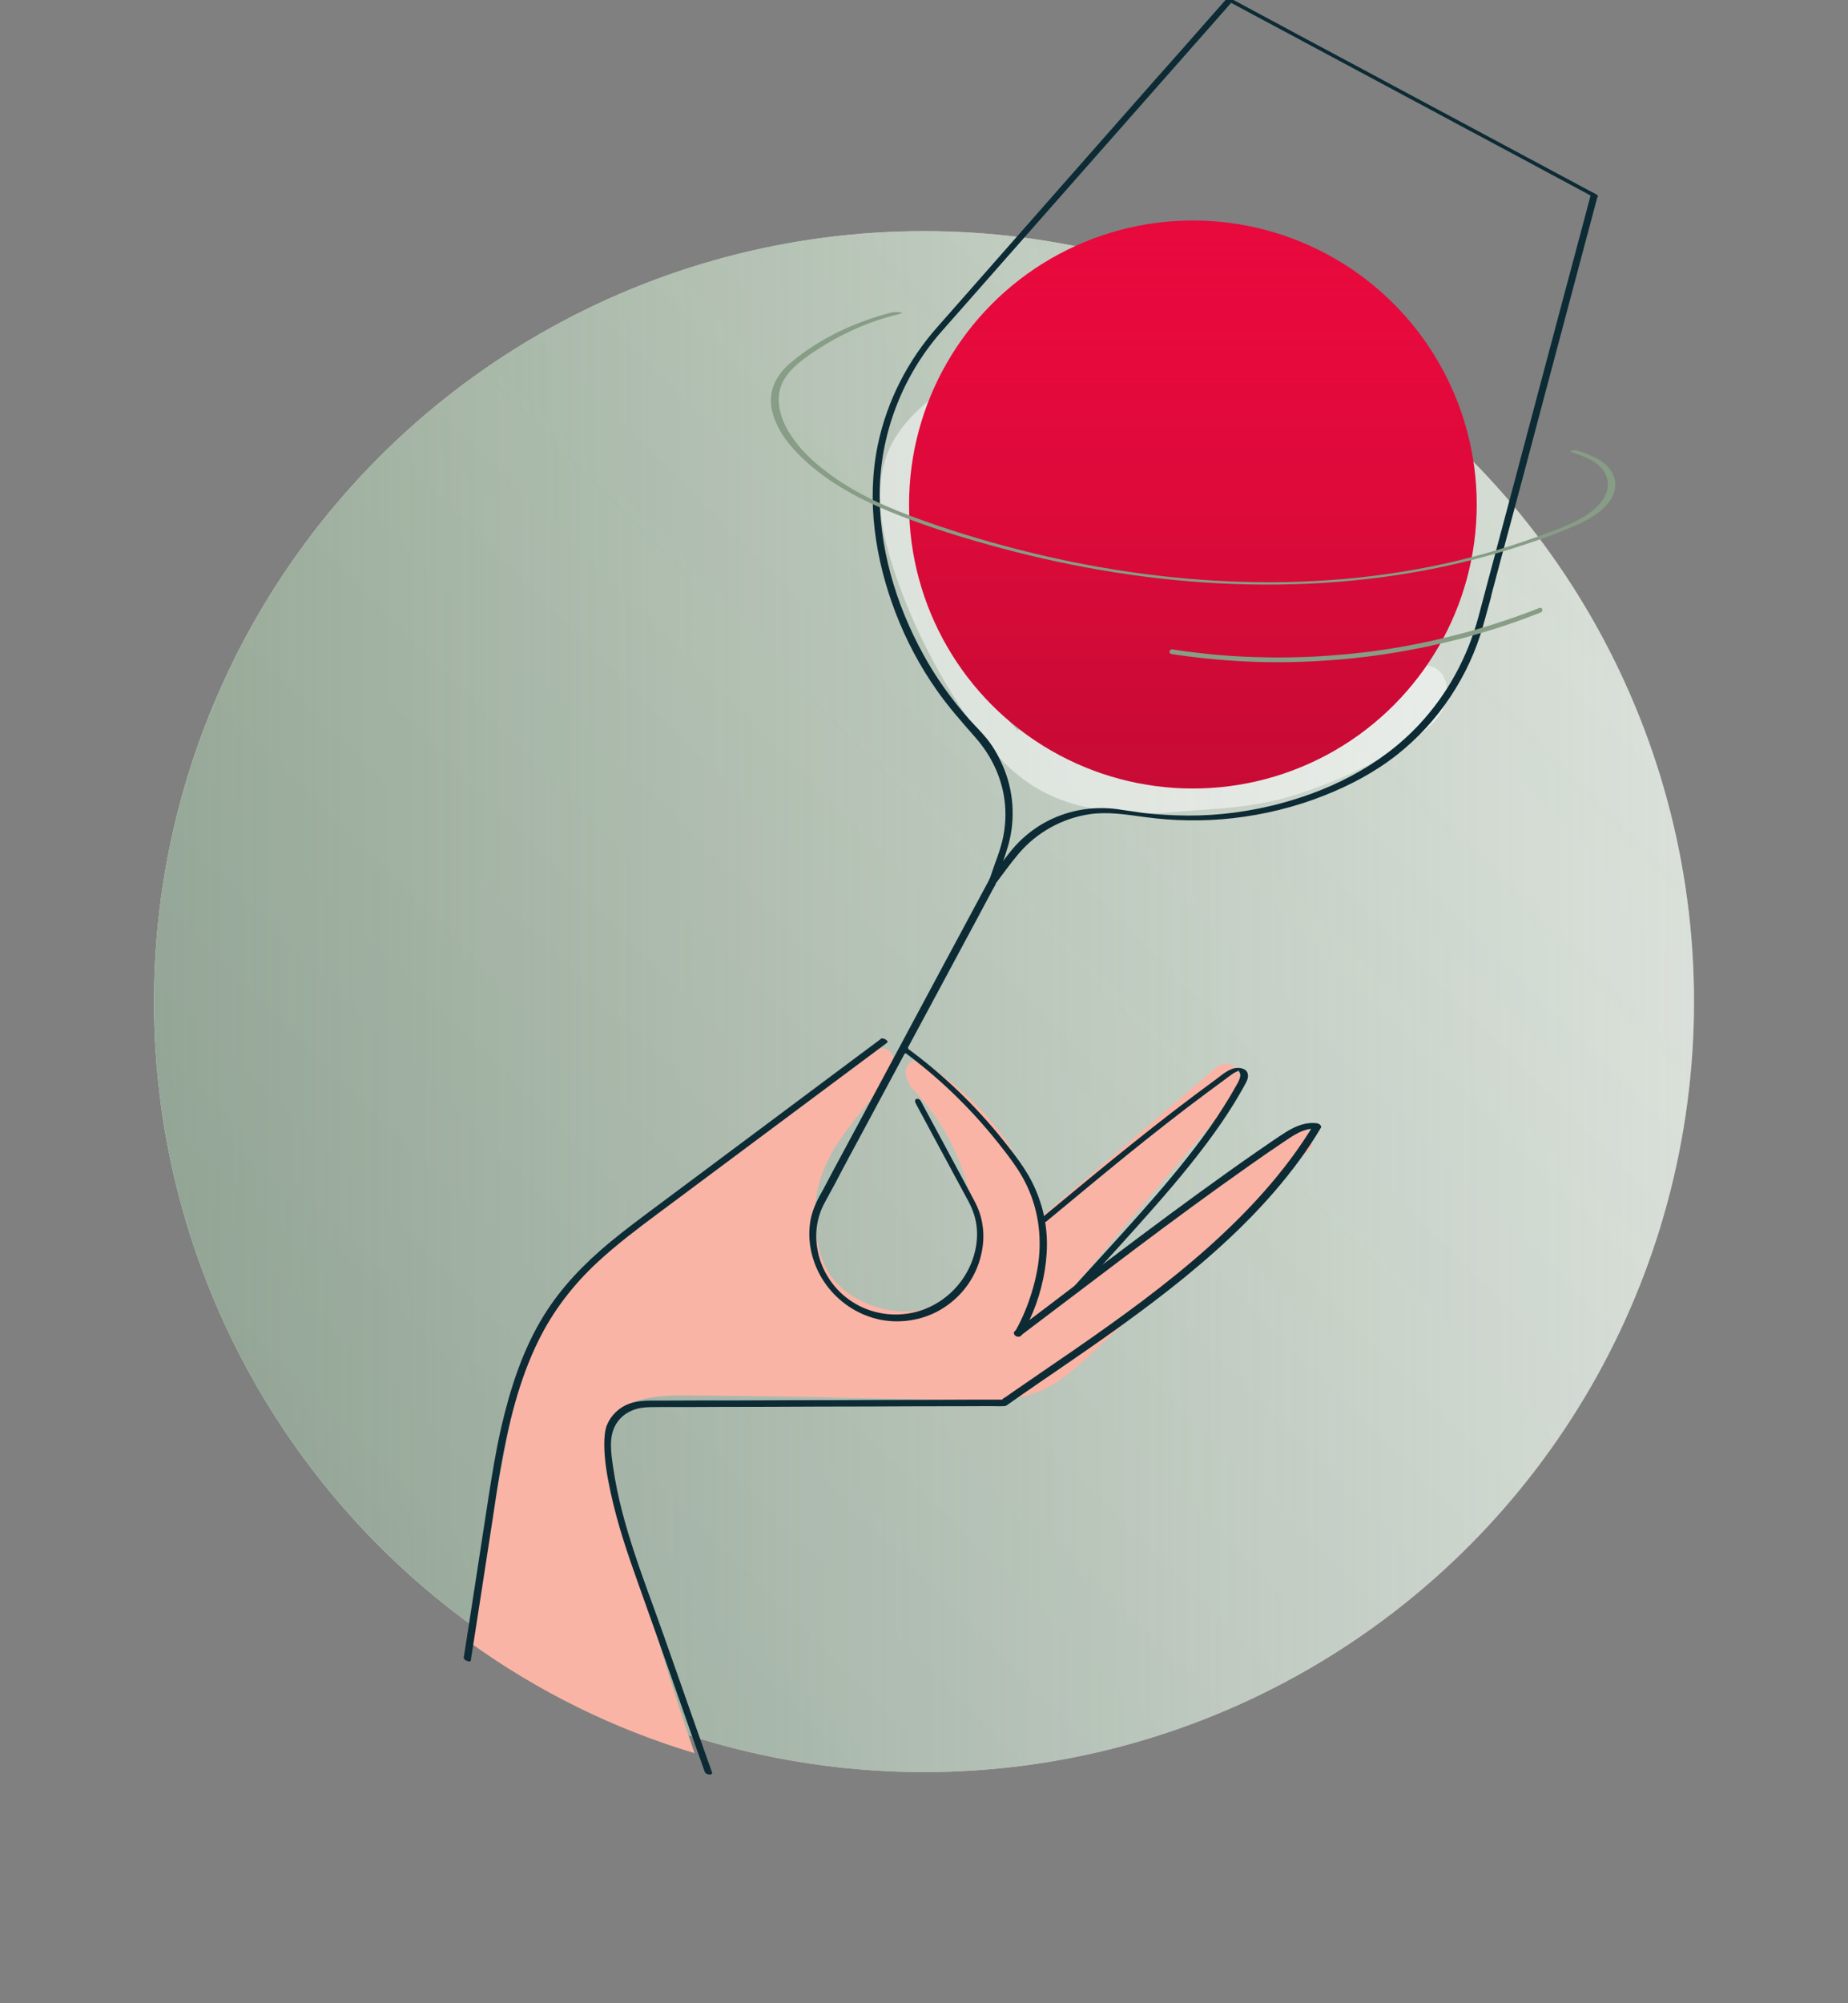 <?xml version="1.0" encoding="UTF-8"?>
<svg xmlns="http://www.w3.org/2000/svg" xmlns:xlink="http://www.w3.org/1999/xlink" version="1.1" viewBox="0 0 1200 1300">
  <rect x="0" y="0" width="1200" height="1300" fill="#808080" stroke="none"/>
  <!-- Generator: Adobe Illustrator 29.3.1, SVG Export Plug-In . SVG Version: 2.1.0 Build 151)  -->
  <defs>
    <style>
      .st0 {
        fill: url(#_Безымянный_градиент_6);
      }

      .st1 {
        fill: #0d2b35;
      }

      .st2 {
        opacity: .5;
      }

      .st2, .st3 {
        fill: #fff;
      }

      .st4 {
        isolation: isolate;
      }

      .st5 {
        fill: #e8093d;
      }

      .st6 {
        fill: url(#_Безымянный_градиент_22);
        mix-blend-mode: color-burn;
        opacity: .1;
      }

      .st7 {
        fill: url(#_Безымянный_градиент_11);
      }

      .st8 {
        fill: #fab4a5;
      }

      .st9 {
        fill: #879d86;
      }

      .st10 {
        fill: url(#_Безымянный_градиент_36);
        mix-blend-mode: multiply;
        opacity: .2;
      }
    </style>
    <linearGradient id="_Безымянный_градиент_11" data-name="Безымянный градиент 11" x1="100" y1="650" x2="1100" y2="650" gradientUnits="userSpaceOnUse">
      <stop offset="0" stop-color="#879d86" stop-opacity=".8"/>
      <stop offset="1" stop-color="#879d86" stop-opacity=".3"/>
    </linearGradient>
    <linearGradient id="_Безымянный_градиент_22" data-name="Безымянный градиент 22" x1="1191.2" y1="6714.9" x2="2191.2" y2="6714.9" gradientTransform="translate(6544 4202.3) rotate(135)" gradientUnits="userSpaceOnUse">
      <stop offset="0" stop-color="#879d86" stop-opacity="0"/>
      <stop offset="1" stop-color="#0d2b35"/>
    </linearGradient>
    <linearGradient id="_Безымянный_градиент_6" data-name="Безымянный градиент 6" x1="412.6" y1="1182.6" x2="1110.1" y2="485.1" gradientUnits="userSpaceOnUse">
      <stop offset="0" stop-color="#879d86" stop-opacity=".8"/>
      <stop offset="1" stop-color="#879d86" stop-opacity=".3"/>
    </linearGradient>
    <linearGradient id="_Безымянный_градиент_36" data-name="Безымянный градиент 36" x1="-840.5" y1="4929.6" x2="-471.9" y2="4929.6" gradientTransform="translate(5704.2 983.6) rotate(90)" gradientUnits="userSpaceOnUse">
      <stop offset="0" stop-color="#e8093d" stop-opacity="0"/>
      <stop offset=".4" stop-color="#9c0d28" stop-opacity=".5"/>
      <stop offset=".8" stop-color="#5d1118" stop-opacity=".9"/>
      <stop offset="1" stop-color="#461312"/>
    </linearGradient>
  </defs>
  <g class="st4">
    <g id="_Слой_1" data-name="Слой_1">
      <circle class="st3" cx="600" cy="650" r="500"/>
      <circle class="st7" cx="600" cy="650" r="500"/>
      <circle class="st6" cx="600" cy="650" r="500"/>
      <g>
        <path class="st8" d="M843.5,751.6s.1-.1.3-.2h0c-.2.1-.2.2-.3.2Z"/>
        <path class="st0" d="M843.5,751.6s.1-.1.3-.2h0c-.2.1-.2.2-.3.2Z"/>
        <path class="st8" d="M398.1,954.3c-1.8-10.8-4.6-25.2,1.3-35.3,7.8-13.4,34.1-13.6,47.5-13.5,39,.3,78,1,116.9,1.8,19.5.4,39,.8,58.5,1.1,16.3.3,33.4,1.2,49.1-4.2,13.1-4.5,23.7-13.2,33.8-22.5,11.7-10.7,23.2-21.5,34.8-32.3,17.9-16.5,36.5-32.2,54.3-48.9,16.7-15.7,49.5-49.2,49.5-49.2-.1,0-.2.2-.3.2,0,0,0,0,0,0,0,0,0,0,0,0,0,0,.1,0,.3-.2h0c.8-.6,3.3-2.4,4.4-3.1,9.2-6.6.7-22-9.1-15.5-1.6,1.1-3.2,2.2-4.7,3.4-45.4,32.6-90.8,65.2-136.2,97.8,13.6-15.4,26.4-31.7,39.5-47,12.9-15,25.7-30.1,38.5-45.1,6.7-7.9,13.5-15.8,20.2-23.7,5.4-6.3,10.5-12.5,8.2-21.2-1.9-6.9-10-8.2-15-4-38.7,33-77.4,66-116,99,2.5-2.1-5.7-23.2-6.8-26.2-7.6-20.7-22.3-38.9-38.1-53.8-4.9-4.6-10.1-9-15.5-13.1-3.2-2.4-6.4-4.8-9.7-6.8-2.8-1.7-6.5-4.4-10-3.6-3.1.7-5.4,3.6-5.3,6.8,0,3.5,1.2,8,3.7,10.6,17.3,17.8,29.8,39.6,36.4,63.5,4.5,16.1,10.1,33.8,4.1,50.3-4.6,12.5-14.1,23.1-26.6,28.2-20.4,8.4-50,0-64-16.9-13-15.7-15.2-42-10.4-61.2,5.5-22.2,20.1-38.6,34-56,7.9-9.9,18.4-17.5,14.3-28.5-2.5-6.7-10.3-6-15.9-1.1-5.1,4.1-45.1,30.7-66.6,48.5-21.8,18.1-43.4,30.5-65.6,48-17.5,13.9-35.7,27.2-51.6,43-28.1,28-42,64.5-49.5,103.1-5.4,27.5-10.4,55-15.1,82.6-2.3,13.6-4.5,27.1-6.7,40.7-.9,5.5-1.8,11.1-2.6,16.6,43.6,31.2,92.4,55.4,144.9,71.1-13.5-39.3-25.8-79.1-36.8-119.2-5.8-21.1-12.4-42.6-16-64.2Z"/>
      </g>
      <path class="st2" d="M934.8,435.7c-2.7-2.7-6.5-4.3-10.1-3.4-3.8.9-6.5,4.1-9.1,7-12.8,14.5-29.1,25.8-47.1,32.7-20,7.6-41.6,9.8-62.9,11.8-15.9,1.5-31.8,3.1-47.7,4.6-5.1.5-10.8,1.3-14.1,5.2-15.9-2-31.7-4-47.6-6-5-.6-10.2-1.3-14.2-4.3-3.6-2.6-5.8-6.7-9.3-9.5s-9.5-3.3-11.7.5c-33.4-36.4-57.5-81.1-69.8-129,3.8,1.2,7.8-2.2,8.8-6.1s0-7.9-.6-11.8c-2.5-14.7-.2-30.2,6.4-43.6-2.1,14.1-2.9,28.3-2.6,42.6,0,3.8.5,7.9,3.2,10.5,4.5,4.1,12.5.6,14.9-5.1,2.4-5.7,1-12.1-.5-18.1,2.8,4.3,9.8,3.7,13.4,0s4.5-9.1,4.5-14.2c0-5.1-.5-10.3.8-15.2,3,1.1,5.7-2.4,6.1-5.6s-.5-6.5.6-9.4c.8-2.1,2.5-3.8,3.4-5.8,2.9-6.5-5.7-14.4-12-11.1.9-3.9-3.1-7.5-7-7.8-4-.3-7.7,1.7-11.1,3.7-7,4.3-13.7,9.2-19.9,14.7-8.4,7.4-16,15.9-21,25.9-12.1,24.5-7,53.9,1.5,79.9,11.1,34,27.3,66.3,47.5,95.9,12.1,17.7,25.9,34.7,44.1,45.9,21.3,13.1,47.1,17.2,72.2,17.2,14.7,0,29.3-1.9,44-2.8,18.8-1.2,37.4-4,55.3-9.8,8.5-2.8,16.9-5.9,25.2-9.4,16.5-7,32.4-15.4,47.5-25.2,7.4-4.8,14.7-10,19.4-17.4s6.2-17.4,1.6-24.9c-.6-1-1.4-1.9-2.2-2.8ZM831.6,499.2c-.2-.1-.4-.3-.6-.4,1.1-.1,2.2-.2,3.4-.4-.9.3-1.8.5-2.7.8Z"/>
      <g>
        <path class="st1" d="M462.3,1150c-10.5-29.3-20.7-58.7-31.1-88.1-12.6-35.8-27.5-71.6-33-109.3-1.3-9-3.2-19.9,1.7-28.2,3.7-6.2,9.7-9.7,16.7-10.8,3.9-.6,8-.4,11.9-.5,13.4,0,26.8,0,40.2-.1,21.3,0,42.5-.1,63.8-.2,21.8,0,43.7-.1,65.5-.2,15.2,0,30.3,0,45.5-.1,2.8,0,5.8.2,8.6,0,1.2,0,1.9-.7,2.9-1.4,3.1-2.2,6.3-4.4,9.4-6.6,6.8-4.7,13.6-9.4,20.4-14,28.8-19.7,57.6-39.7,84.7-61.8,27.4-22.4,53.3-47.1,74.3-75.8,5-6.8,9.6-13.8,13.9-21,.8-1.3-1.2-2.7-2.2-2.9-7.3-1.1-14,1.7-20.1,5.4-6.4,4-12.5,8.4-18.7,12.6-12.9,8.9-25.7,18.1-38.4,27.3-26,18.9-51.7,38.3-77.3,57.7-13.9,10.6-27.9,21.2-41.9,31.7-2.3,1.8,1.3,4.9,3.2,3.4,24.7-18.6,49.2-37.3,73.9-55.9,24.9-18.7,50-37.2,75.5-55.1,6.9-4.9,13.9-9.7,20.9-14.4,6.6-4.4,14.3-10.3,22.7-9l-2.2-2.9c-18.4,30.5-42.9,56.8-69.4,80.4-26.7,23.7-55.6,44.6-84.9,64.9-13.6,9.4-27.2,18.6-40.8,28-1.6,1.1-3.1,2.2-4.7,3.3s-2,1-2.3,1.6-.2.5.3.3c-.1,0-.4,0-.6,0-1.2,0-2.4,0-3.6,0-13.2,0-26.4,0-39.6.1-21.3,0-42.5.1-63.8.2-22,0-43.9.1-65.9.2-15.3,0-30.7,0-46,.1-2.9,0-5.9,0-8.8,0-4.8,0-9.7.4-14.3,2-6.5,2.3-12,7.5-14.6,13.9s-1.8,19-.5,28,4,21.5,6.9,32c5.3,19.4,12.3,38.2,19,57.1,10.7,29.9,21.1,59.9,31.7,89.9,2.1,6,4.3,12,6.4,18,.8,2.2,5.7,2.6,4.7,0h0Z"/>
        <path class="st1" d="M700.7,837.5c16.6-18.3,33.4-36.5,49.7-55.1,15-17.1,29.6-34.7,42.5-53.4,5.8-8.5,11.3-17.2,16.1-26.3,1.1-2,1.9-4.4,1-6.6s-3.6-3-5.9-3.1c-5.5-.1-10,4.1-14.2,7.2-18.6,13.6-36.8,27.6-54.7,42-17.9,14.3-35.5,28.9-53.1,43.5-2.3,1.9-4.7,3.9-7,5.8s3.2,2.1,4.2,1.3c17.4-14.4,34.7-28.8,52.2-43,17.2-13.9,34.6-27.6,52.4-40.8,4.7-3.5,9.4-6.9,14.1-10.4,1.9-1.4,3.8-2.9,6.1-3.6s.4-.1.5,0c.1.1-.5,0-.5,0-.1,0,0,0,.3.2s.3.3.4.5c.7,1,.7,2.3.4,3.4-.5,2.3-2,4.5-3.1,6.5-1.2,2.1-2.4,4.3-3.7,6.4-2.6,4.3-5.3,8.6-8.1,12.8-12.3,18.3-26.3,35.5-40.7,52.1-15.6,18-31.8,35.5-47.8,53.1-2,2.2-4,4.4-5.9,6.5s1.3,1.3,1.7,1.3c.9.2,2.4.3,3.1-.5h0Z"/>
        <path class="st1" d="M572,674.2c-6.3,4.7-12.6,9.4-18.8,14-14.5,10.8-29,21.6-43.4,32.4-16.1,12-32.3,24.1-48.4,36.1-11.3,8.4-22.5,16.8-33.8,25.2-10.9,8.1-21.8,16.2-32.2,24.8-16.2,13.5-30.9,28.7-42.1,46.7-13.8,22.2-21.9,47.4-27.8,72.8-3.5,15.3-6,30.7-8.4,46.2-2.9,19-5.9,38.1-8.8,57.1s-4.5,29.2-6.8,43.8-.2,1.6-.4,2.3c-.3,1.8,4.4,3.5,4.6,2,1.7-10.7,3.3-21.4,5-32.1,3-19.7,6.1-39.4,9.1-59,1.7-11.3,3.3-22.6,5.3-33.8,5-28.3,11.8-56.9,24.6-82.8,9.5-19.3,22.5-36.1,38.2-50.7,12.5-11.6,26.2-21.9,39.9-32.1,9.1-6.8,18.3-13.6,27.4-20.4,15.6-11.6,31.2-23.2,46.7-34.8s30.9-23,46.3-34.5c8.9-6.6,17.7-13.2,26.6-19.8l1.3-1c1.4-1.1-2.8-3.5-4.2-2.5h0Z"/>
        <path class="st1" d="M585.7,681.7c23.2,16.9,44,36.9,61.9,59.3,4.4,5.5,8.8,11.1,12.7,17,3.9,5.8,7.1,12.1,9.5,18.6,4.9,13.4,6.3,27.7,4.6,41.8s-7.4,32.4-15.8,46.6c-.6.9,1.3,1.9,1.9,2.1,1,.3,2.2.4,2.8-.6,7.6-12.9,12.7-27.2,15.1-42s1.9-28.7-2.3-42.6c-2.1-6.8-4.9-13.4-8.5-19.5-3.7-6.3-8.1-12.2-12.6-17.9-8.9-11.5-18.5-22.4-28.8-32.6-10.4-10.3-21.4-19.9-33.1-28.7-1.4-1.1-2.9-2.2-4.4-3.2s-2.4-1.1-3.4-.5c-1,.6-.5,1.6.3,2.2h0Z"/>
        <path class="st1" d="M589.8,681.5c0-.3,0-.5,0-.8h0c-1.3.6-2.7,1.2-4,1.9h0c.3.2.5.3.9.3.3,0,.6.1,1,0,.3,0,.6-.1.9-.3.3-.1.5-.3.7-.5l.3-.5c.2-.3.2-.7.2-1.1l-.2-.5c-.2-.4-.4-.6-.8-.8h0c-.2,0-.4-.2-.5-.3h-.6c-.2-.1-.4-.1-.7-.1-.3,0-.6.1-.9.3-.2,0-.4.2-.5.3-.2.1-.3.3-.4.4-.1.1-.2.3-.3.5-.1.3-.2.5-.1.8,0,.3,0,.5,0,.8h0c0,.4.1.7.3.9.1.3.3.5.6.6.3.2.5.3.9.3.3,0,.6.1,1,0l.6-.2c.4-.1.7-.4,1-.7l.3-.5c.2-.3.2-.7.2-1.1h0Z"/>
        <path class="st1" d="M642.3,571c-.8,1.4-1.5,2.9-2.3,4.3-2.1,4-4.2,7.9-6.4,11.9l-9.6,17.9-12,22.3c-4.5,8.4-9,16.8-13.5,25.2s-9.5,17.6-14.2,26.5c-4.7,8.7-9.3,17.4-14,26.1s-8.7,16.3-13.1,24.4c-3.8,7-7.5,14-11.3,21-2.9,5.4-5.8,10.7-8.6,16.1s-3.4,6.4-5.2,9.6c-3.1,5.8-5.5,11.8-6.2,18.3-1.7,13.8,2.5,28.2,10.7,39.3,8.1,11,19.8,18.9,33.1,22.1s28.3,1.2,40.4-5.7,21.1-17.7,25.5-30.7c2.4-7.1,3.5-14.8,2.7-22.3s-2.8-12.8-5.9-18.6c-2.6-4.9-5.3-9.9-7.9-14.8-4.6-8.6-9.2-17.1-13.8-25.7-3.7-6.8-7.3-13.6-11-20.4-.6-1.1-1.1-2.1-1.7-3.2s-1.9-1.9-3-1.4-.9,1.9-.4,2.8c2.1,3.9,4.2,7.8,6.3,11.7,4.4,8.2,8.8,16.5,13.3,24.7,4,7.4,7.9,14.8,11.9,22.1,1,1.8,1.9,3.6,2.9,5.4,2.7,5.1,4.6,10.6,5.2,16.3,1.5,13.8-3.7,28.2-12.8,38.6-8.8,10.1-21.3,16.8-34.8,18-13.2,1.3-26.5-2.5-37-10.7-10-7.8-16.9-19.4-18.9-31.9-1.7-10.3-.2-20.5,4.8-29.7l3.8-7c2.5-4.6,5-9.2,7.4-13.9s6.9-12.8,10.3-19.2c4.1-7.6,8.2-15.3,12.3-22.9,4.5-8.4,9.1-16.9,13.6-25.3,4.7-8.7,9.4-17.5,14.1-26.2,4.6-8.5,9.1-17,13.7-25.5,4.2-7.8,8.3-15.5,12.5-23.3s7.1-13.1,10.6-19.7c2.6-4.9,5.2-9.7,7.8-14.6s2.8-5.3,4.3-7.9.4-.7.5-1c1.1-2-2.7-5.2-4-2.9h0Z"/>
        <g>
          <path class="st1" d="M796.6-.9c-4.3,4.9-8.7,9.8-13,14.7-10.9,12.4-21.8,24.8-32.8,37.1-14.4,16.3-28.8,32.7-43.2,49-14.8,16.8-29.5,33.5-44.3,50.3-12,13.7-24.1,27.3-36.1,41-6.2,7-12.4,14.1-18.6,21.1-19.1,21.6-32.5,47.7-38.5,75.9-7.7,36.6-1.8,75,11.5,109.6,6.8,17.7,15.7,34.5,26.6,50,7.6,10.9,16.4,20.8,25.1,30.7,10.8,12.3,17.8,27.1,19.3,43.6.8,9.1-.1,18.3-2.7,27.1-1.2,4.2-2.8,8.4-4.3,12.6-1.2,3.6-2.5,7.1-3.7,10.7s4,2,4.7-.2c2.8-8,5.9-15.9,8.2-24.1,4.7-16.9,3.4-35.3-3.7-51.4s-13.6-20.9-22-30.3c-11.3-12.8-21.3-26.7-29.5-41.7-18-32.6-29.4-70.9-28.3-108.4,1.1-37.2,15.5-73.4,40.1-101.3,4.5-5.1,8.9-10.1,13.4-15.2,10.9-12.4,21.9-24.8,32.8-37.2,14.4-16.3,28.7-32.6,43.1-48.9,14.7-16.7,29.4-33.4,44.1-50,12-13.6,24-27.2,36-40.8,6.2-7,12.4-14.1,18.6-21.1.3-.3.6-.6.8-.9,2.2-2.5-2-3.7-3.7-1.8h0Z"/>
          <path class="st1" d="M1033.3,125.2c-1.7,6.4-3.4,12.8-5.1,19.2-4.3,16-8.5,32-12.8,47.9-5.6,21.2-11.3,42.4-16.9,63.5-5.7,21.6-11.5,43.1-17.2,64.7-4.7,17.6-9.4,35.2-14.1,52.8-2.4,8.9-4.7,17.8-7.1,26.7-7,26.2-20.1,50.4-38.6,70.2-25.7,27.5-60.5,44.3-96.8,52.9-20,4.7-40.6,6.8-61.2,6s-25.3-2.3-38-4c-16.6-2.2-33.4.9-48,9.2-7.7,4.4-14.6,10.2-20.3,17-2.8,3.3-5.3,6.9-8,10.3l-6.8,9c-.6.8,3.3,3.9,3.9,3.1,5.1-6.7,10-13.7,15.5-20.1,11.6-13.5,27.9-22.5,45.5-25.2,12.1-1.8,23.9.2,35.8,1.8,19,2.6,38.2,2.9,57.2.8,20.4-2.3,40.6-7.2,59.7-14.8,16.9-6.7,33-15.2,47.3-26.5,26.8-21.2,46.6-50.9,55.8-83.8s3.6-13.6,5.5-20.4c4.2-15.8,8.4-31.7,12.7-47.5s11.3-42.2,16.9-63.4c5.8-21.7,11.5-43.3,17.3-65,4.7-17.7,9.4-35.3,14.1-53,2.4-9.1,4.9-18.2,7.3-27.4s.2-.8.3-1.2c.4-1.4-3.8-3.6-3.9-3.1h0Z"/>
        </g>
        <path class="st1" d="M797.4.8c2.1,1.1,4.3,2.3,6.4,3.4,5.7,3.1,11.5,6.1,17.2,9.2,8.5,4.5,16.9,9.1,25.4,13.6,10.4,5.6,20.8,11.1,31.2,16.7,11.3,6.1,22.7,12.1,34,18.2,11.4,6.1,22.9,12.2,34.3,18.4,10.7,5.7,21.5,11.5,32.2,17.2,9,4.8,18,9.6,27,14.5,6.5,3.5,13,6.9,19.4,10.4,3.1,1.7,6.2,3.3,9.3,5s.3.1.4.2c.7.4,2.4,1,3.2.3.8-.7-.6-1.7-1.1-1.9-2.1-1.1-4.3-2.3-6.4-3.4-5.7-3.1-11.5-6.1-17.2-9.2-8.5-4.5-16.9-9.1-25.4-13.6-10.4-5.6-20.8-11.1-31.2-16.7-11.3-6.1-22.7-12.1-34-18.2-11.4-6.1-22.9-12.2-34.3-18.4-10.7-5.7-21.5-11.5-32.2-17.2-9-4.8-18-9.6-27-14.5-6.5-3.5-13-6.9-19.4-10.4-3.1-1.7-6.2-3.3-9.3-5s-.3-.1-.4-.2c-.7-.4-2.4-1-3.2-.3s.6,1.7,1.1,1.9h0Z"/>
      </g>
      <circle class="st5" cx="774.6" cy="327.4" r="184.3"/>
      <circle class="st10" cx="774.6" cy="327.4" r="184.3"/>
      <path class="st9" d="M580.6,202.4c-24.2,5.9-48.1,16.9-67.2,33-8.9,7.5-14.4,17.3-12.4,29.2,1.9,11.3,8.8,21.2,16.6,29.3,16.8,17.4,38.4,29.2,60.6,38.3,23.1,9.4,47.1,16.9,71.1,23.3,49.8,13.4,101.1,21.7,152.7,23.5,51.1,1.8,102.5-2.8,152.2-15.2,12.4-3.1,24.7-6.7,36.8-10.7,11.7-3.9,23.5-8.1,34.7-13.3,8.6-4,18.5-10.1,22.1-19.3,3.7-9.5-2-18-10.1-22.6-4.3-2.4-8.9-4.1-13.6-5.5-1-.3-2.6-.4-3.5,0s-1,.8,0,1.1c8.8,2.8,20.1,6.8,22.9,16.8,2.8,10.1-5.2,18.4-12.8,23.6-9.5,6.4-20.9,10.1-31.6,14.1-11.5,4.2-23.3,8-35.1,11.3-47.4,13.3-96.8,19-146,18.5-50-.5-99.9-7.3-148.4-19.1-23.7-5.8-47.2-12.7-70.2-20.9-21.9-7.8-43.8-17.2-62.4-31.4-9-6.8-17.6-14.8-23.7-24.3-5.9-9.1-9.9-20.7-6.2-31.4s15.6-18.7,25.1-24.8c10.5-6.7,21.7-12.3,33.4-16.6,5.8-2.1,11.6-3.9,17.6-5.3s-1.3-1.7-2.5-1.3h0Z"/>
      <path class="st9" d="M760.4,424.4c15.7,2.4,31.5,4,47.3,4.8,15.9.8,31.9.7,47.8-.2,15.8-.9,31.6-2.5,47.3-5s31.4-5.8,46.8-9.8c15.3-4.1,30.5-8.9,45.3-14.6s3.7-1.4,5.6-2.2,1-3.6-.8-2.9c-14.7,5.8-29.7,10.8-44.9,15.1-15.2,4.2-30.6,7.7-46.2,10.4-15.6,2.7-31.3,4.5-47.1,5.6-15.7,1.1-31.4,1.3-47.1.8-15.8-.5-31.6-1.9-47.2-4.1-2-.3-3.9-.6-5.9-.9-1.9-.3-2.7,2.6-.8,2.9h0Z"/>
    </g>
  </g>
</svg>
